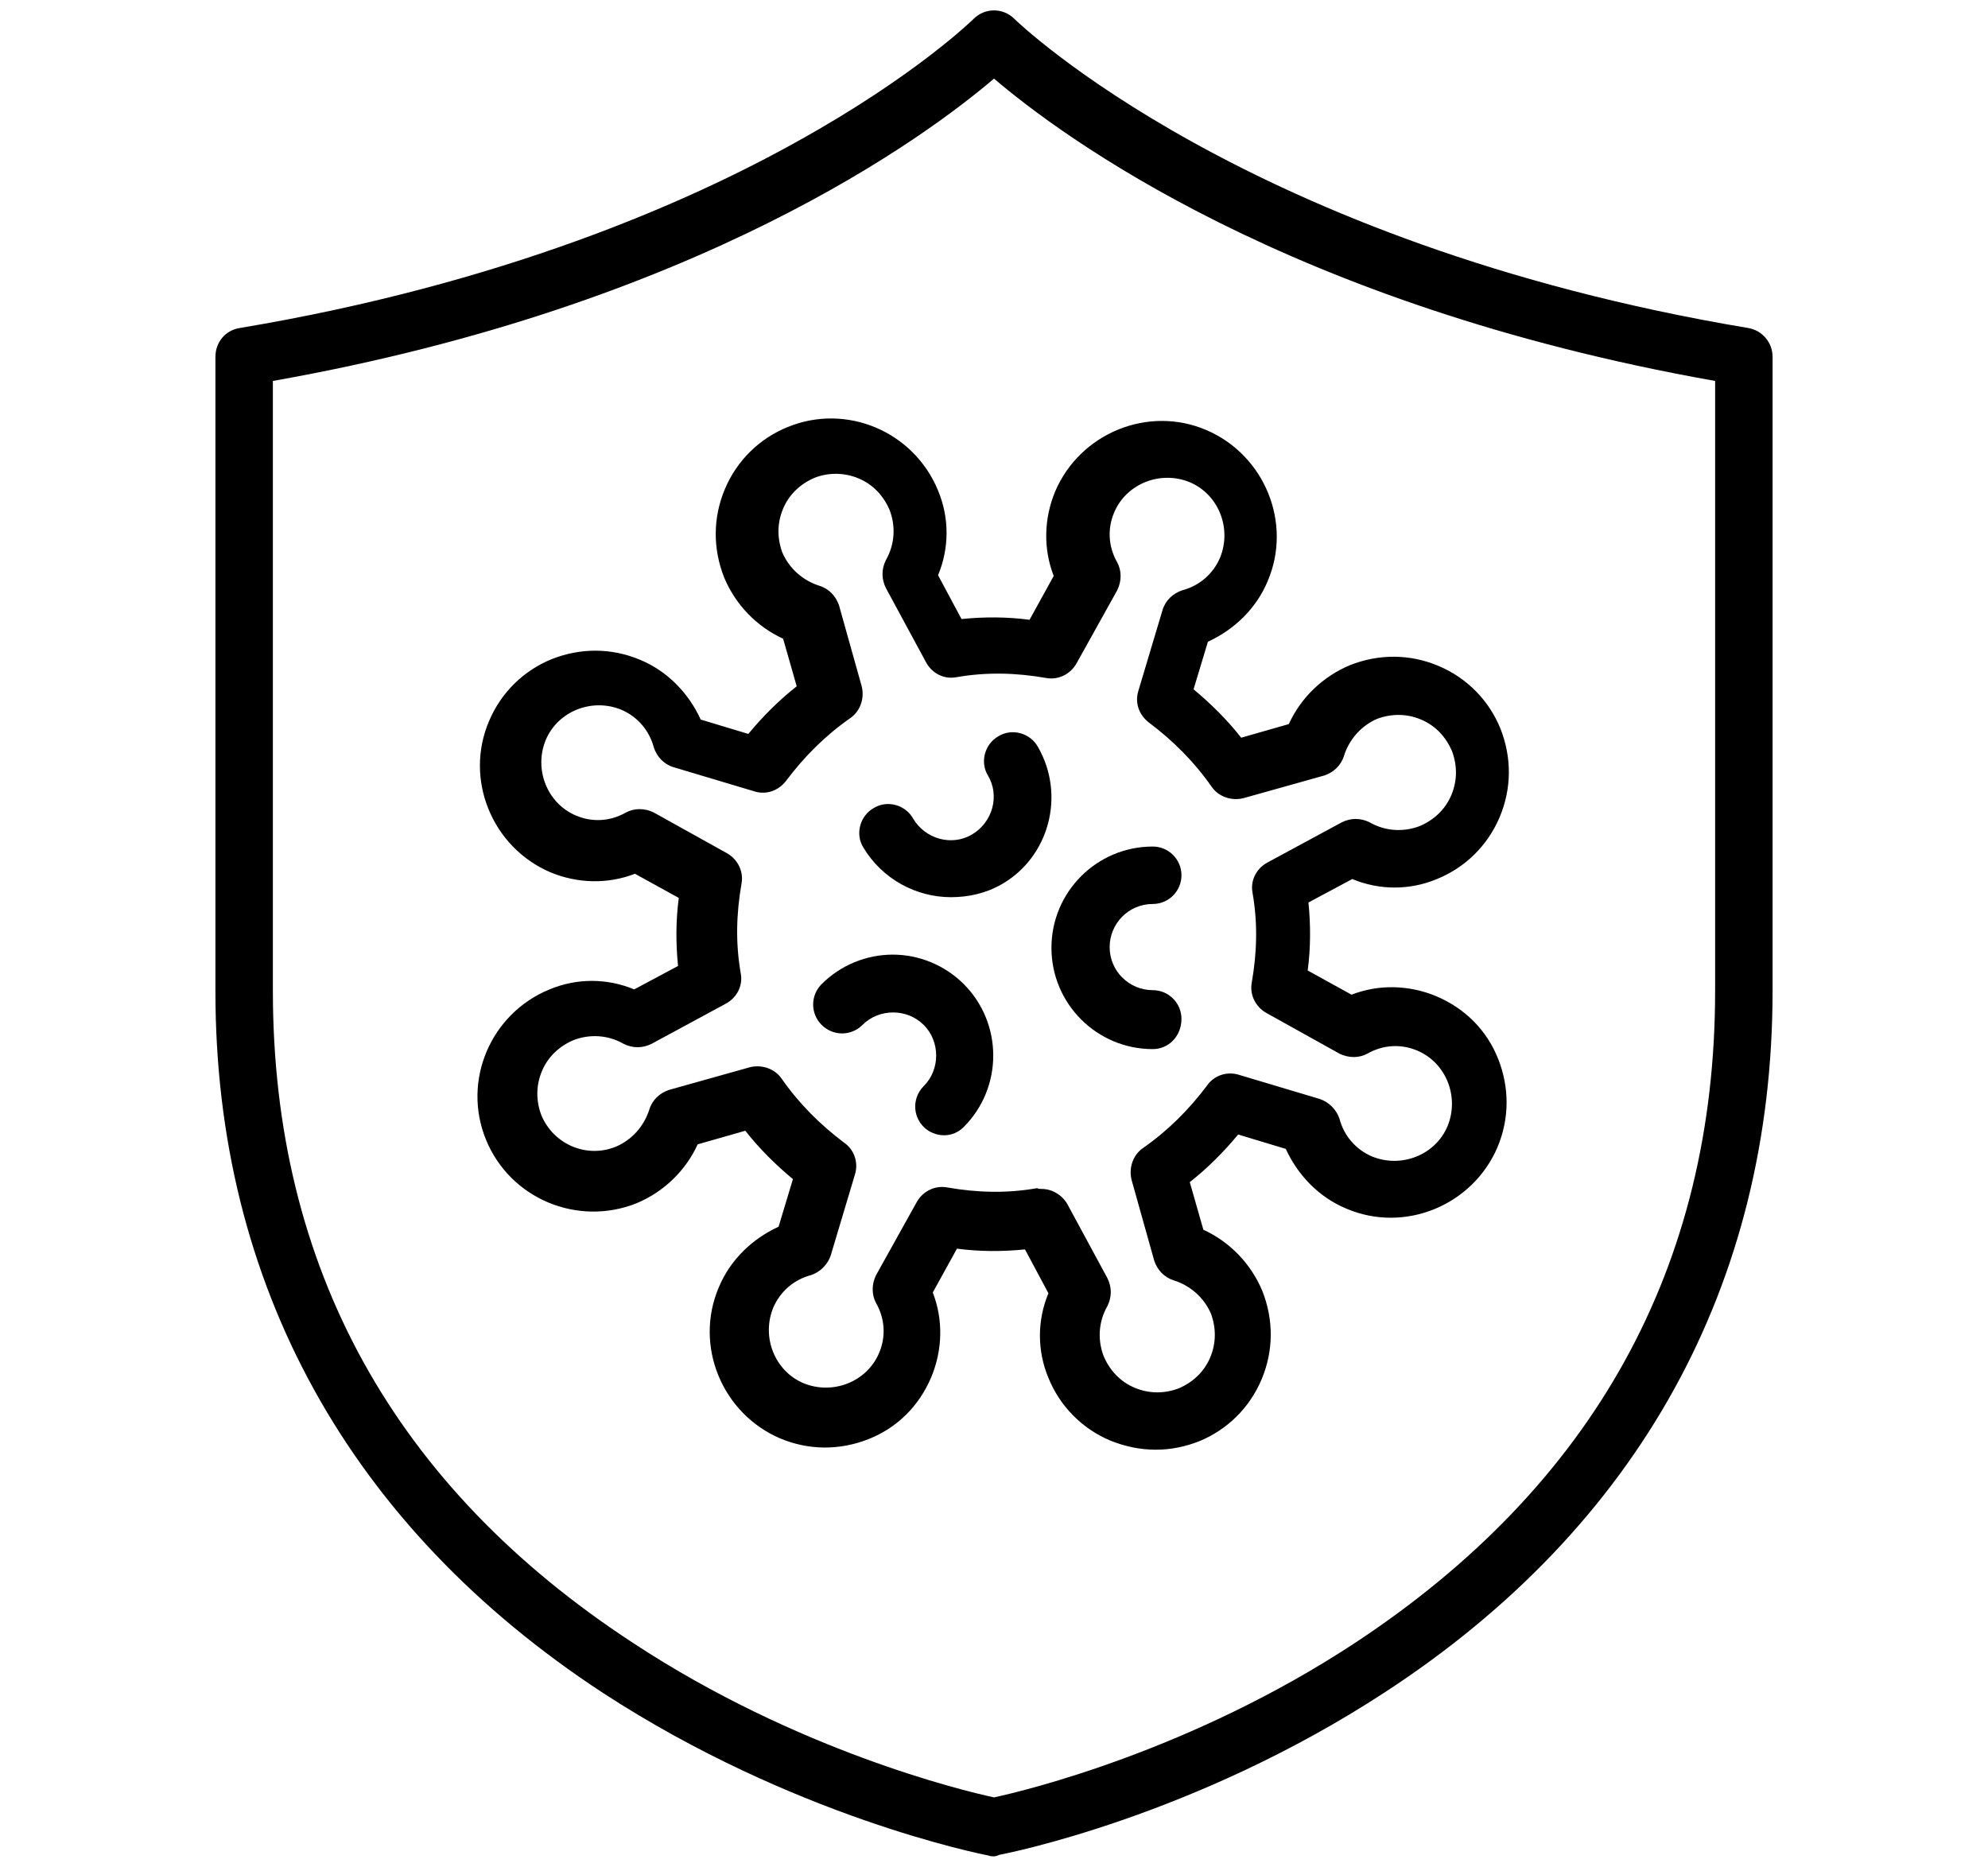 <svg xmlns="http://www.w3.org/2000/svg" xmlns:xlink="http://www.w3.org/1999/xlink" id="Capa_1" x="0px" y="0px" viewBox="0 0 263 247" style="enable-background:new 0 0 263 247;" xml:space="preserve">
<g>
	<g>
		<g>
			<path d="M131.5,245.6c-0.2,0-0.5,0-0.7-0.1c-1-0.2-25.8-5.1-51-21.5c-33.6-22-51.3-54.1-51.3-92.8V47.2c0-1.9,1.3-3.5,3.2-3.8     c34.7-5.8,59.3-16.6,73.8-24.7c15.7-8.7,23.3-16.2,23.3-16.2c1.5-1.5,3.9-1.5,5.4,0c0.3,0.3,30.7,29.8,97.1,40.9     c1.8,0.3,3.2,1.9,3.2,3.8v83.9c0,38.8-17.7,70.9-51.3,92.8c-25.1,16.4-49.9,21.3-51,21.5C132,245.5,131.7,245.6,131.5,245.6z      M130.8,238L130.8,238L130.8,238z M36.1,50.4v80.7c0,36.5,16,65.6,47.7,86.3c21.6,14.2,43.5,19.5,47.7,20.4     c4.2-0.9,26.1-6.2,47.7-20.4c31.6-20.8,47.7-49.8,47.7-86.3V50.4c-56.5-10-86.6-32.5-95.4-40C122.7,17.9,92.6,40.4,36.1,50.4z"></path>
		</g>
		<g>
			<path d="M152.9,191.8c-2,0-4-0.4-6-1.2c-3.8-1.6-6.7-4.6-8.2-8.3c-1.5-3.6-1.5-7.6,0-11.2l-3.1-5.8c-3,0.3-6,0.3-9-0.1l-3.2,5.8     c1.4,3.6,1.3,7.6-0.2,11.2c-1.6,3.8-4.5,6.7-8.3,8.2c-3.8,1.5-7.9,1.5-11.7-0.1c-7.7-3.3-11.4-12.3-8.1-20c1.5-3.6,4.4-6.4,7.9-8     l1.9-6.3c-2.3-1.9-4.5-4.1-6.3-6.4l-6.3,1.8c-1.6,3.5-4.5,6.3-8.1,7.8c-7.8,3.1-16.7-0.6-19.9-8.4c-3.2-7.8,0.6-16.7,8.4-19.9     c3.6-1.5,7.6-1.5,11.2,0l5.8-3.1c-0.3-3-0.3-6,0.1-9l-5.8-3.2c-3.6,1.4-7.6,1.3-11.2-0.2c-7.7-3.3-11.4-12.3-8.1-20     c1.6-3.8,4.6-6.7,8.3-8.2c3.8-1.5,7.9-1.5,11.7,0.1c3.6,1.5,6.4,4.4,8,7.9l6.3,1.9c1.9-2.3,4.1-4.5,6.4-6.3l-1.8-6.3     c-3.5-1.6-6.3-4.5-7.8-8.1c-1.5-3.8-1.5-7.9,0.1-11.7c1.6-3.8,4.6-6.7,8.3-8.2c7.8-3.2,16.7,0.6,19.9,8.4c1.5,3.6,1.5,7.6,0,11.2     l3.1,5.8c3-0.3,6-0.3,9,0.1l3.2-5.8c-1.4-3.6-1.3-7.6,0.2-11.2c3.3-7.7,12.3-11.4,20-8.1c7.7,3.3,11.4,12.3,8.1,20     c-1.5,3.6-4.4,6.4-7.9,8l-1.9,6.3c2.3,1.9,4.5,4.1,6.3,6.4l6.3-1.8c1.6-3.5,4.5-6.3,8.1-7.8l0,0c3.8-1.5,7.9-1.5,11.7,0.1     c3.8,1.6,6.7,4.6,8.2,8.3c1.5,3.8,1.5,7.9-0.1,11.7c-1.6,3.8-4.6,6.7-8.3,8.2c-3.6,1.5-7.6,1.5-11.2,0l-5.8,3.1     c0.3,3,0.3,6-0.1,9l5.8,3.2c3.6-1.4,7.6-1.3,11.2,0.2c3.8,1.6,6.7,4.5,8.2,8.3c1.5,3.8,1.5,7.9-0.1,11.7     c-3.3,7.7-12.3,11.4-20,8.1c-3.6-1.5-6.4-4.4-8-7.9l-6.3-1.9c-1.9,2.3-4.1,4.5-6.4,6.3l1.8,6.3c3.5,1.6,6.3,4.5,7.8,8.1     c1.5,3.8,1.5,7.9-0.1,11.7c-1.6,3.8-4.6,6.7-8.3,8.2C156.8,191.4,154.9,191.8,152.9,191.8z M137.8,157.3c1.4,0,2.7,0.8,3.4,2     l5.3,9.8c0.6,1.2,0.6,2.5,0,3.7c-1.2,2.1-1.3,4.5-0.5,6.6c0.8,1.9,2.2,3.4,4.1,4.2c1.9,0.8,3.9,0.8,5.8,0.1     c1.9-0.8,3.4-2.2,4.2-4.1c0.8-1.9,0.8-3.9,0.1-5.8c-0.9-2.1-2.7-3.7-4.9-4.4c-1.3-0.4-2.2-1.4-2.6-2.6l-3-10.7     c-0.4-1.6,0.2-3.3,1.5-4.2c3.3-2.3,6.1-5.1,8.5-8.3c0.9-1.3,2.6-1.9,4.2-1.4l10.7,3.2c1.2,0.4,2.2,1.4,2.6,2.6     c0.6,2.3,2.2,4.1,4.3,5c3.9,1.6,8.4-0.2,10-4c1.6-3.9-0.2-8.4-4-10c-2.1-0.9-4.5-0.8-6.6,0.4c-1.1,0.6-2.5,0.6-3.7,0l-9.7-5.4     c-1.4-0.8-2.2-2.4-1.9-4c0.7-4,0.8-7.9,0.1-11.9c-0.3-1.6,0.5-3.2,2-4l9.8-5.3c1.2-0.6,2.5-0.6,3.7,0c2.1,1.2,4.5,1.3,6.6,0.5     c1.9-0.8,3.4-2.2,4.2-4.1c0.8-1.9,0.8-3.9,0.1-5.8c-0.8-1.9-2.2-3.4-4.1-4.2c-1.9-0.8-3.9-0.8-5.8-0.1l0,0     c-2.1,0.9-3.7,2.7-4.4,4.9c-0.4,1.3-1.4,2.2-2.6,2.6l-10.7,3c-1.6,0.4-3.3-0.2-4.2-1.5c-2.3-3.3-5.1-6.1-8.3-8.5     c-1.3-1-1.9-2.6-1.4-4.2l3.2-10.7c0.4-1.3,1.4-2.2,2.6-2.6c2.3-0.6,4.1-2.2,5-4.3c1.6-3.9-0.2-8.4-4-10c-3.9-1.6-8.4,0.2-10,4     c-0.9,2.1-0.8,4.5,0.4,6.6c0.6,1.1,0.6,2.5,0,3.7l-5.4,9.7c-0.8,1.4-2.4,2.2-4,1.9c-4-0.7-7.9-0.8-11.9-0.1c-1.6,0.3-3.2-0.5-4-2     l-5.3-9.8c-0.6-1.2-0.6-2.5,0-3.7c1.2-2.1,1.3-4.5,0.5-6.6c-0.8-1.9-2.2-3.4-4.1-4.2c-1.9-0.8-4-0.8-5.8-0.1     c-1.9,0.8-3.4,2.2-4.2,4.1c-0.8,1.9-0.8,3.9-0.1,5.8c0.9,2.1,2.7,3.7,4.9,4.4c1.3,0.4,2.2,1.4,2.6,2.6l3,10.7     c0.4,1.6-0.2,3.3-1.5,4.2c-3.3,2.3-6.1,5.1-8.5,8.3c-1,1.3-2.6,1.9-4.2,1.4l-10.7-3.2c-1.3-0.4-2.2-1.4-2.6-2.6     c-0.6-2.3-2.2-4.1-4.3-5c-3.9-1.6-8.4,0.2-10,4c-1.6,3.9,0.2,8.4,4,10c2.1,0.9,4.5,0.8,6.6-0.4c1.1-0.6,2.5-0.6,3.7,0l9.7,5.4     c1.4,0.8,2.2,2.4,1.9,4c-0.7,4-0.8,7.9-0.1,11.9c0.3,1.6-0.5,3.2-2,4l-9.8,5.3c-1.2,0.6-2.5,0.6-3.7,0c-2.1-1.2-4.5-1.3-6.6-0.5     c-1.9,0.8-3.4,2.2-4.2,4.1c-0.8,1.9-0.8,3.9-0.1,5.8c1.6,3.9,6,5.8,9.9,4.2c2.1-0.9,3.7-2.7,4.4-4.9c0.4-1.3,1.4-2.2,2.6-2.6     l10.7-3c1.6-0.4,3.3,0.2,4.2,1.5c2.3,3.3,5.1,6.1,8.3,8.5c1.3,0.9,1.9,2.6,1.4,4.2l-3.2,10.7c-0.4,1.2-1.4,2.2-2.6,2.6     c-2.3,0.6-4.1,2.2-5,4.3c-1.6,3.9,0.2,8.4,4,10c3.9,1.6,8.4-0.2,10-4c0.9-2.1,0.8-4.5-0.4-6.6c-0.6-1.1-0.6-2.5,0-3.7l5.4-9.7     c0.8-1.4,2.4-2.2,4-1.9c4,0.7,7.9,0.8,11.9,0.1C137.4,157.3,137.6,157.3,137.8,157.3z"></path>
		</g>
		<g>
			<path d="M124.9,150.2c-1,0-2-0.4-2.7-1.1c-1.5-1.5-1.5-3.9,0-5.4c2.2-2.2,2.2-5.9,0-8.1c-2.2-2.2-5.9-2.2-8.1,0     c-1.5,1.5-3.9,1.5-5.4,0c-1.5-1.5-1.5-3.9,0-5.4c2.5-2.5,5.9-3.9,9.4-3.9s6.9,1.4,9.4,3.9c5.2,5.2,5.2,13.7,0,18.9     C126.8,149.8,125.9,150.2,124.9,150.2z"></path>
		</g>
		<g>
			<path d="M125.8,118.7c-4.6,0-9.1-2.4-11.6-6.6c-1.1-1.8-0.4-4.2,1.4-5.2c1.8-1.1,4.2-0.4,5.2,1.4c1.6,2.7,5.1,3.7,7.8,2.1     c2.7-1.6,3.7-5.1,2.1-7.8c-1.1-1.8-0.4-4.2,1.4-5.2c1.8-1.1,4.2-0.4,5.2,1.4c3.7,6.4,1.5,14.6-4.8,18.2     C130.4,118.2,128.1,118.7,125.8,118.7z"></path>
		</g>
		<g>
			<path d="M152.5,138.8c-7.4,0-13.4-6-13.4-13.4s6-13.4,13.4-13.4c2.1,0,3.8,1.7,3.8,3.8c0,2.1-1.7,3.8-3.8,3.8     c-3.2,0-5.7,2.6-5.7,5.7c0,3.2,2.6,5.7,5.7,5.7c2.1,0,3.8,1.7,3.8,3.8C156.3,137.1,154.6,138.8,152.5,138.8z"></path>
		</g>
	</g>
</g>
</svg>
